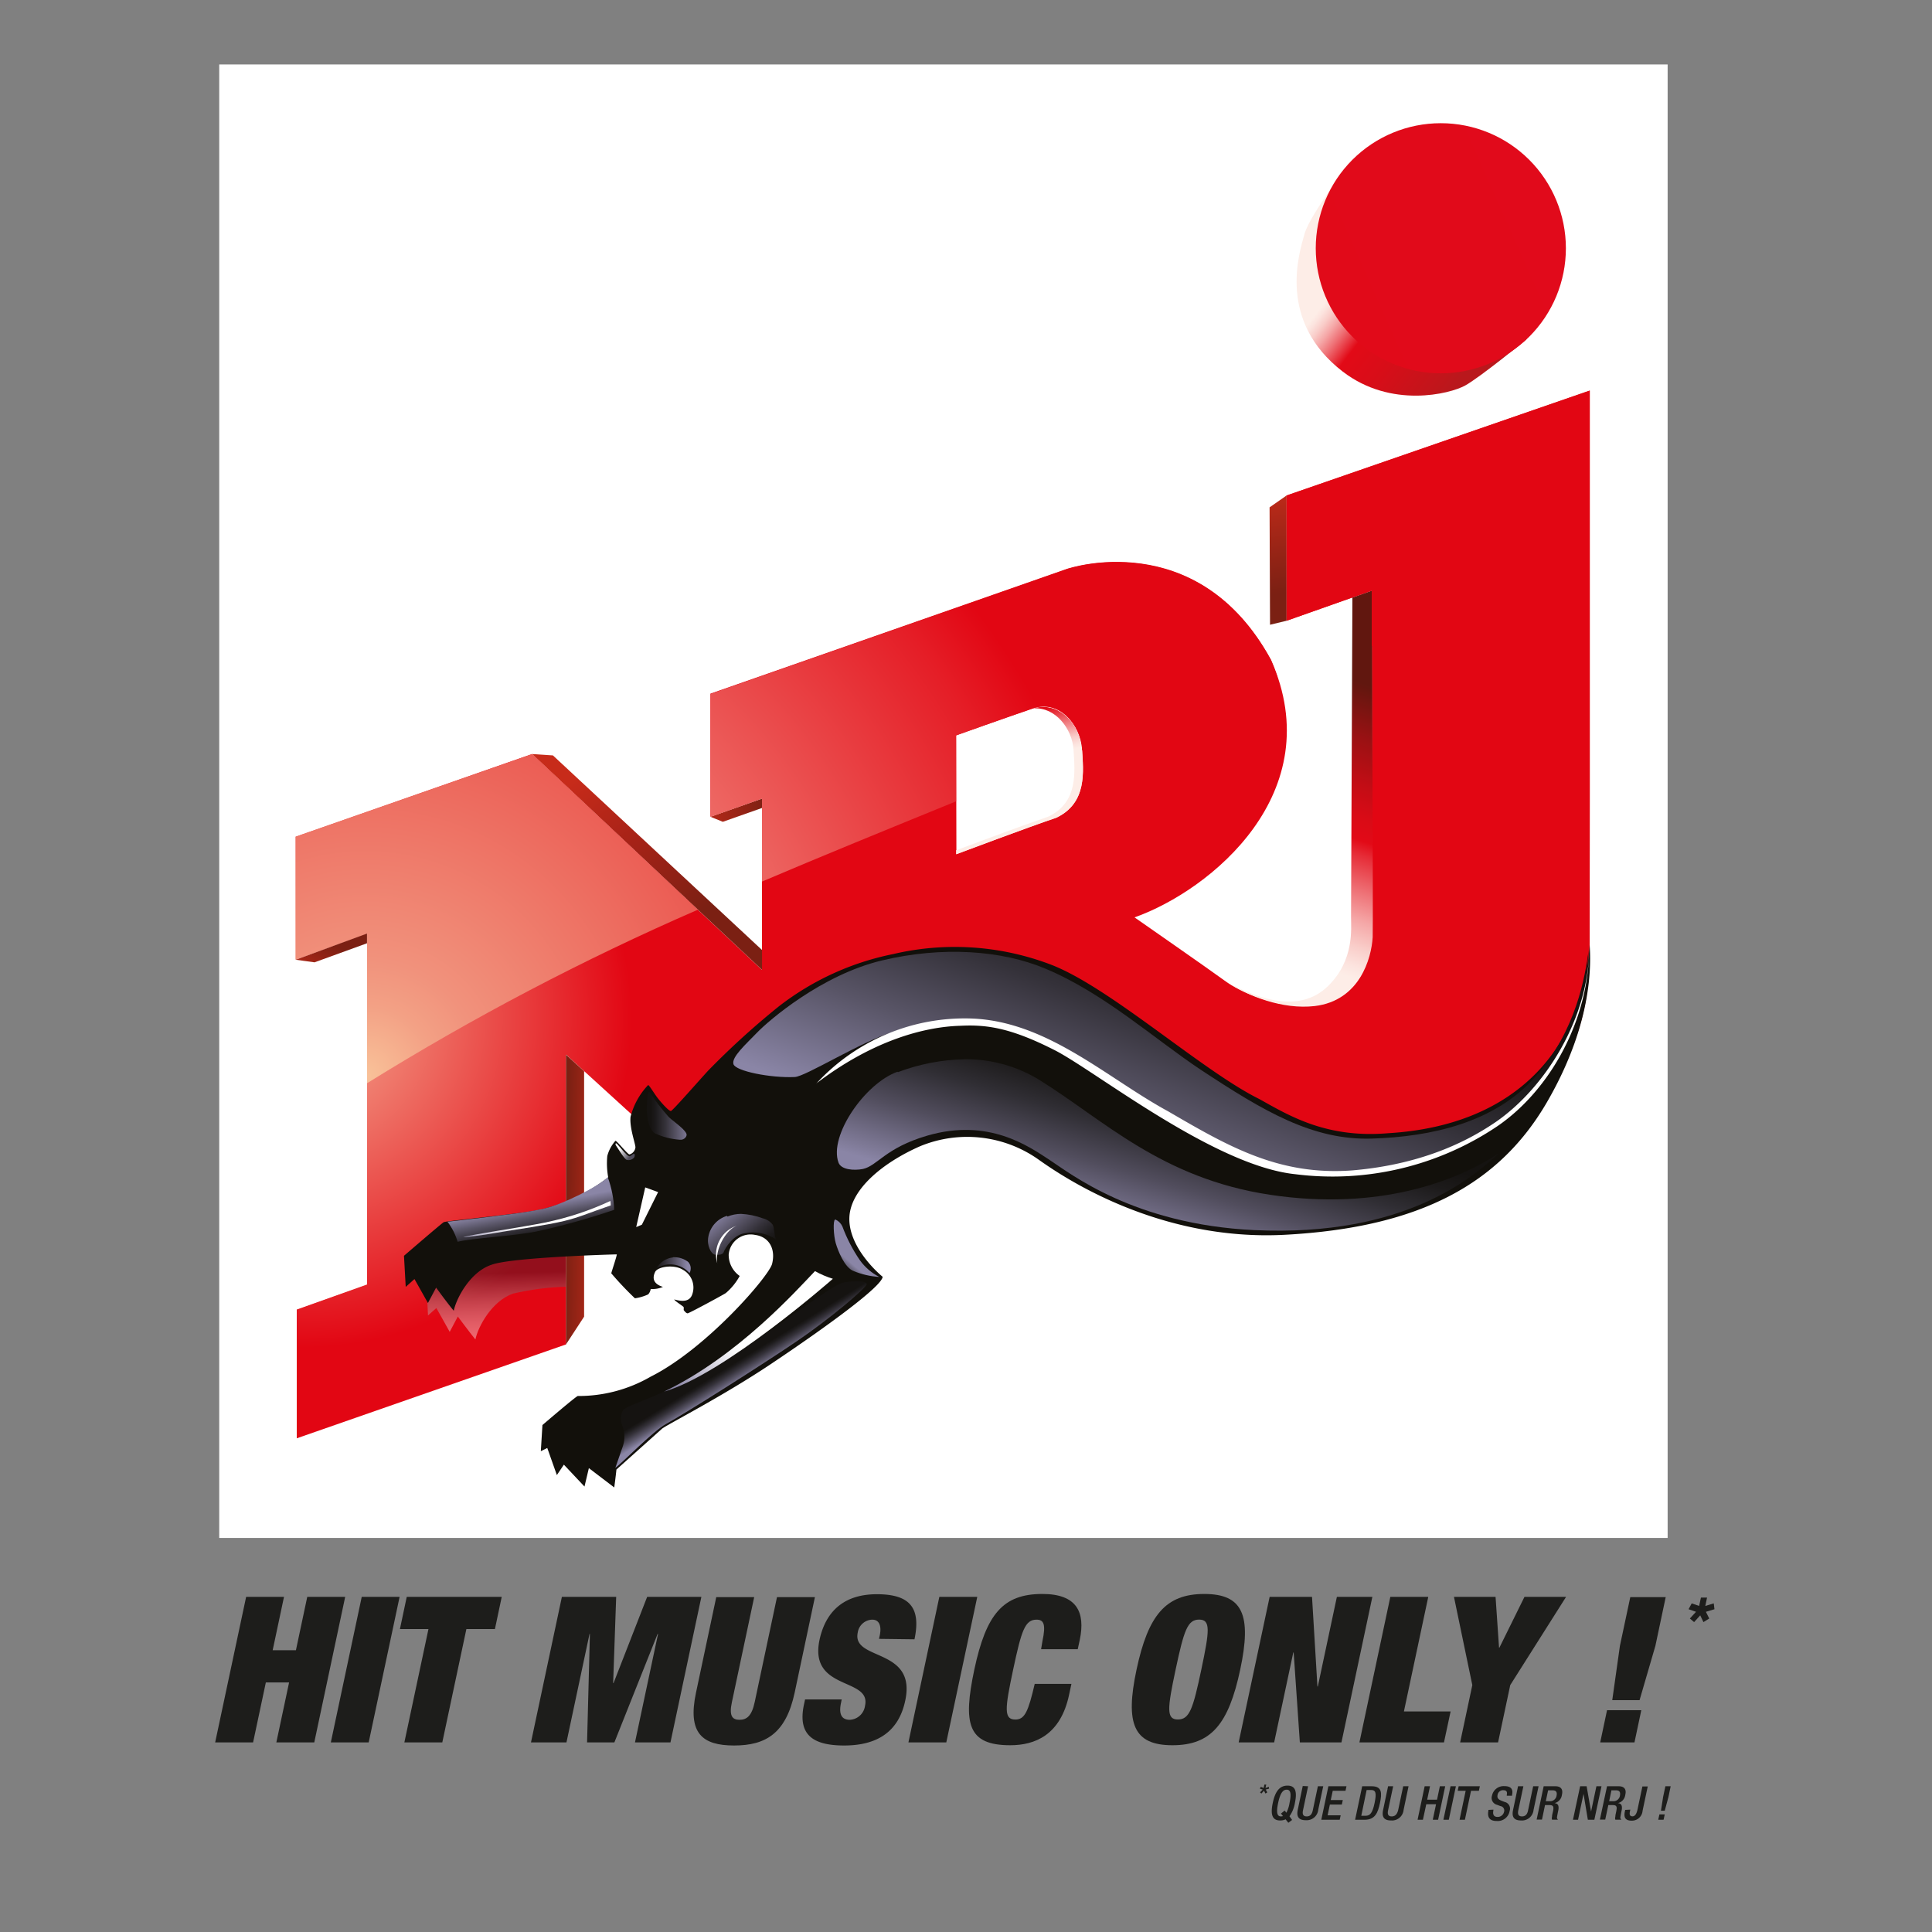<svg xmlns="http://www.w3.org/2000/svg" xmlns:xlink="http://www.w3.org/1999/xlink" viewBox="0 0 300 300"><rect x="0" y="0" width="300" height="300" fill="#808080" stroke="none"/><defs><style>.cls-1{fill:none;}.cls-2{isolation:isolate;}.cls-3{fill:#fff;}.cls-4{clip-path:url(#clip-path);}.cls-5{fill:url(#radial-gradient);}.cls-6{clip-path:url(#clip-path-2);}.cls-7{fill:url(#linear-gradient);}.cls-8{clip-path:url(#clip-path-3);}.cls-9{fill:url(#linear-gradient-2);}.cls-10{clip-path:url(#clip-path-4);}.cls-11{fill:url(#linear-gradient-3);}.cls-12{clip-path:url(#clip-path-5);}.cls-13{fill:url(#linear-gradient-4);}.cls-14{clip-path:url(#clip-path-6);}.cls-15{fill:url(#linear-gradient-5);}.cls-16{clip-path:url(#clip-path-7);}.cls-17{fill:url(#linear-gradient-6);}.cls-18{clip-path:url(#clip-path-8);}.cls-19{fill:url(#linear-gradient-7);}.cls-20{clip-path:url(#clip-path-9);}.cls-21{fill:url(#radial-gradient-2);}.cls-22{clip-path:url(#clip-path-10);}.cls-23{fill:url(#radial-gradient-3);}.cls-24{clip-path:url(#clip-path-11);}.cls-25{fill:url(#radial-gradient-4);}.cls-26{clip-path:url(#clip-path-12);}.cls-27{fill:url(#linear-gradient-8);}.cls-28{clip-path:url(#clip-path-13);}.cls-29{fill:url(#linear-gradient-9);}.cls-30{opacity:0.39;mix-blend-mode:multiply;}.cls-31{clip-path:url(#clip-path-14);}.cls-32{clip-path:url(#clip-path-15);}.cls-33{fill:url(#linear-gradient-10);}.cls-34{fill:#12100b;}.cls-35{clip-path:url(#clip-path-16);}.cls-36{fill:url(#linear-gradient-11);}.cls-37{clip-path:url(#clip-path-17);}.cls-38{fill:url(#linear-gradient-12);}.cls-39{clip-path:url(#clip-path-18);}.cls-40{fill:url(#linear-gradient-13);}.cls-41{clip-path:url(#clip-path-19);}.cls-42{fill:url(#linear-gradient-14);}.cls-43{clip-path:url(#clip-path-20);}.cls-44{fill:url(#linear-gradient-15);}.cls-45{clip-path:url(#clip-path-21);}.cls-46{fill:url(#linear-gradient-16);}.cls-47{clip-path:url(#clip-path-22);}.cls-48{fill:url(#linear-gradient-17);}.cls-49{clip-path:url(#clip-path-23);}.cls-50{fill:url(#linear-gradient-18);}.cls-51{clip-path:url(#clip-path-24);}.cls-52{fill:url(#linear-gradient-19);}.cls-53{clip-path:url(#clip-path-25);}.cls-54{fill:url(#linear-gradient-20);}.cls-55{clip-path:url(#clip-path-26);}.cls-56{fill:url(#linear-gradient-21);}.cls-57{fill:#1d1d1b;}</style><clipPath id="clip-path"><path class="cls-1" d="M148.47,114.19s8-2.85,12-4.21,7.34,2.55,7.56,6.35c.19,3.4.83,8.33-4,10.62-3.93,1.33-15.52,5.67-15.52,5.67Zm51.31-37.25V96.39L213,91.72s.09,51.13,0,53.8c-1.44,15.58-17.7,10.61-23,6.64-1.64-1.22-13.83-9.71-13.83-9.71,11.84-4.2,30.35-19.35,21.19-40-11.46-21-31.67-14.12-31.67-14.12l-55.37,19.38v19.08l8-2.82V150.6l-35.7-33.51L45.91,129.92V149L57,145v54.45l-10.92,3.89v20l41.81-14.58v-45l23,20.95,59-15.65s7.82,6.21,13.62,10.42c10,7.26,22.06,8.84,35.61,5.17,14.87-4,27.72-17.2,27.72-36.37,0-6.85.1-87.66.1-87.66Z"/></clipPath><radialGradient id="radial-gradient" cx="-146.46" cy="110.39" r="1.19" gradientTransform="matrix(42.99, 0, 0, -42.99, 6343.19, 4903.81)" gradientUnits="userSpaceOnUse"><stop offset="0" stop-color="#f5ae94"/><stop offset="0.01" stop-color="#f5ac93"/><stop offset="1" stop-color="#e20613"/></radialGradient><clipPath id="clip-path-2"><polygon class="cls-1" points="197.14 78.78 197.21 97.01 199.78 96.39 199.78 76.94 197.14 78.78"/></clipPath><linearGradient id="linear-gradient" x1="-175.8" y1="124.74" x2="-174.61" y2="124.74" gradientTransform="matrix(0, -14.84, -14.84, 0, 2049.32, -2516.74)" gradientUnits="userSpaceOnUse"><stop offset="0" stop-color="#7b2013"/><stop offset="1" stop-color="#c72b1a"/></linearGradient><clipPath id="clip-path-3"><path class="cls-1" d="M210,92.79s-.21,48-.21,49.68.53,6.63-3.56,10.63c-4.76,4.69-11.74,1.48-15.58-.51,3.16,2.07,8.5,4.21,13.5,3.63,7-.84,8.81-7.43,9-10.7.09-1.43-.14-53.8-.14-53.8Z"/></clipPath><linearGradient id="linear-gradient-2" x1="-157.64" y1="117.19" x2="-156.45" y2="117.19" gradientTransform="matrix(36.9, 0, 0, -36.9, 5995.74, 4448.99)" gradientUnits="userSpaceOnUse"><stop offset="0" stop-color="#fdede7"/><stop offset="0.04" stop-color="#fce4df"/><stop offset="0.11" stop-color="#f9cdc9"/><stop offset="0.2" stop-color="#f5a6a6"/><stop offset="0.3" stop-color="#ee7075"/><stop offset="0.42" stop-color="#e62c37"/><stop offset="0.47" stop-color="#e20a17"/><stop offset="0.55" stop-color="#d90b16"/><stop offset="0.66" stop-color="#c20d15"/><stop offset="0.81" stop-color="#9b1113"/><stop offset="0.98" stop-color="#66160f"/><stop offset="1" stop-color="#61170f"/></linearGradient><clipPath id="clip-path-4"><path class="cls-1" d="M160.57,110c3.28-.21,5.94,3.14,6.13,6.45s.81,8.12-3.93,10.36c-3.21,1.08-11.61,4.21-14.3,5.22v.63S160.06,128.3,164,127c4.86-2.29,4.22-7.22,4-10.62s-2.77-6.61-6-6.61a4.79,4.79,0,0,0-1.47.23"/></clipPath><linearGradient id="linear-gradient-3" x1="-162.63" y1="125.71" x2="-161.44" y2="125.71" gradientTransform="matrix(0, -25.97, -25.97, 0, 3422.78, -4104.75)" gradientUnits="userSpaceOnUse"><stop offset="0" stop-color="#fdede7"/><stop offset="0.02" stop-color="#fce4df"/><stop offset="0.06" stop-color="#f9cdc9"/><stop offset="0.1" stop-color="#f5a6a6"/><stop offset="0.15" stop-color="#ee7075"/><stop offset="0.21" stop-color="#e62c37"/><stop offset="0.24" stop-color="#e20a17"/><stop offset="0.68" stop-color="#df0920"/><stop offset="0.84" stop-color="#de0924"/><stop offset="1" stop-color="#de0924"/></linearGradient><clipPath id="clip-path-5"><polygon class="cls-1" points="110.32 126.83 112.24 127.61 118.33 125.46 118.33 124.01 110.32 126.83"/></clipPath><linearGradient id="linear-gradient-4" x1="-139.57" y1="162.73" x2="-138.38" y2="162.73" gradientTransform="matrix(-10.66, 0, 0, 10.66, -1368.46, -1608.97)" xlink:href="#linear-gradient"/><clipPath id="clip-path-6"><polygon class="cls-1" points="118.33 150.6 118.33 147.52 85.86 117.3 82.63 117.09 118.33 150.6"/></clipPath><linearGradient id="linear-gradient-5" x1="-161" y1="132.59" x2="-159.81" y2="132.59" gradientTransform="matrix(0, -23.92, -23.92, 0, 3272.73, -3705.97)" gradientUnits="userSpaceOnUse"><stop offset="0" stop-color="#7b2013"/><stop offset="0.52" stop-color="#a52217"/><stop offset="1" stop-color="#c72b1a"/></linearGradient><clipPath id="clip-path-7"><polygon class="cls-1" points="87.88 208.77 90.7 204.45 90.7 166.33 87.88 163.77 87.88 208.77"/></clipPath><linearGradient id="linear-gradient-6" x1="-146.46" y1="34.03" x2="-145.27" y2="34.03" gradientTransform="matrix(0, 5.3, 5.3, 0, -90.98, 961.04)" xlink:href="#linear-gradient"/><clipPath id="clip-path-8"><path class="cls-1" d="M209.82,25s-6.37,8.23-7.24,11.28-4.27,13.58,5.92,21.42c7.49,5.76,16.63,3.48,19,2.17s9.5-7.15,9.5-7.15,8-17.36-2-25.15c-5.53-4.31-10.74-6-15.17-6a15.73,15.73,0,0,0-10,3.39"/></clipPath><linearGradient id="linear-gradient-7" x1="-132.64" y1="104.16" x2="-131.45" y2="104.16" gradientTransform="matrix(0, 20.31, 20.31, 0, -1894.19, 2726.51)" gradientUnits="userSpaceOnUse"><stop offset="0" stop-color="#fdede7"/><stop offset="0.03" stop-color="#fce4df"/><stop offset="0.08" stop-color="#f9cdc9"/><stop offset="0.14" stop-color="#f5a6a6"/><stop offset="0.21" stop-color="#ee7075"/><stop offset="0.29" stop-color="#e62c37"/><stop offset="0.33" stop-color="#e20a17"/><stop offset="0.54" stop-color="#d90d18"/><stop offset="0.88" stop-color="#c2151b"/><stop offset="0.99" stop-color="#b9181c"/><stop offset="1" stop-color="#b9181c"/></linearGradient><clipPath id="clip-path-9"><path class="cls-1" d="M45.91,129.92V149L57,145v23.2a398.64,398.64,0,0,1,51.36-26.94L82.63,117.09Z"/></clipPath><radialGradient id="radial-gradient-2" cx="-146.06" cy="119.5" r="1.19" gradientTransform="matrix(304.63, 0, 0, -304.63, 44550.74, 36570.58)" gradientUnits="userSpaceOnUse"><stop offset="0" stop-color="#f9c299"/><stop offset="0.03" stop-color="#f3a185"/><stop offset="0.05" stop-color="#f1927c"/><stop offset="0.33" stop-color="#e20613"/><stop offset="0.84" stop-color="#e20613"/><stop offset="1" stop-color="#e20613"/></radialGradient><clipPath id="clip-path-10"><path class="cls-1" d="M199.78,76.94V96.39L213,91.72s0,3.45,0,8.59a207.54,207.54,0,0,1,33.82-7.65c0-17.36,0-32,0-32Z"/></clipPath><radialGradient id="radial-gradient-3" cx="-146.06" cy="119.5" r="1.19" gradientTransform="matrix(304.63, 0, 0, -304.63, 44550.24, 36569.27)" gradientUnits="userSpaceOnUse"><stop offset="0" stop-color="#fdf6f6"/><stop offset="0.03" stop-color="#fceaeb"/><stop offset="0.09" stop-color="#f8cacd"/><stop offset="0.16" stop-color="#f2979c"/><stop offset="0.25" stop-color="#ea5059"/><stop offset="0.33" stop-color="#e20613"/><stop offset="0.84" stop-color="#e20613"/><stop offset="1" stop-color="#e20613"/></radialGradient><clipPath id="clip-path-11"><path class="cls-1" d="M165.69,88.37l-55.37,19.38v19.08l8-2.82v12.88c9.18-3.91,19.06-7.94,30.14-12.46V114.19s8-2.85,12-4.21,7.34,2.55,7.56,6.35v.17c10.09-4,20.29-7.93,30.33-11.41-.29-.86-.61-1.72-1-2.6-6.92-12.68-17.05-15.19-24-15.19a26.31,26.31,0,0,0-7.69,1.07"/></clipPath><radialGradient id="radial-gradient-4" cx="-146.06" cy="119.5" r="1.19" gradientTransform="matrix(304.61, 0, 0, -304.61, 44547.45, 36567.57)" gradientUnits="userSpaceOnUse"><stop offset="0" stop-color="#f8c4af"/><stop offset="0.04" stop-color="#f7b8a5"/><stop offset="0.1" stop-color="#f3988b"/><stop offset="0.19" stop-color="#ed6561"/><stop offset="0.3" stop-color="#e51e27"/><stop offset="0.33" stop-color="#e20613"/><stop offset="0.84" stop-color="#e20613"/><stop offset="1" stop-color="#e20613"/></radialGradient><clipPath id="clip-path-12"><path class="cls-1" d="M204.31,38.55a19.42,19.42,0,1,0,19.41-19.42,19.41,19.41,0,0,0-19.41,19.42"/></clipPath><linearGradient id="linear-gradient-8" x1="-146.48" y1="119.97" x2="-145.29" y2="119.97" gradientTransform="matrix(395.26, 0, 0, -395.26, 57938.99, 47457.63)" gradientUnits="userSpaceOnUse"><stop offset="0" stop-color="#fff9f9"/><stop offset="0.02" stop-color="#fef0f1"/><stop offset="0.05" stop-color="#fbd9da"/><stop offset="0.1" stop-color="#f6b2b6"/><stop offset="0.15" stop-color="#f07c83"/><stop offset="0.2" stop-color="#e83843"/><stop offset="0.24" stop-color="#e20a17"/><stop offset="0.68" stop-color="#df0920"/><stop offset="0.84" stop-color="#de0924"/><stop offset="1" stop-color="#de0924"/></linearGradient><clipPath id="clip-path-13"><polygon class="cls-1" points="45.91 149.03 48.84 149.43 56.99 146.47 56.99 144.96 45.91 149.03"/></clipPath><linearGradient id="linear-gradient-9" x1="-84.37" y1="148.71" x2="-83.18" y2="148.71" gradientTransform="matrix(-6.73, 0, 0, 6.73, -515.78, -853.15)" xlink:href="#linear-gradient"/><clipPath id="clip-path-14"><rect class="cls-1" x="66.22" y="192.16" width="21.64" height="15.81"/></clipPath><clipPath id="clip-path-15"><path class="cls-1" d="M87.86,199.8a41.2,41.2,0,0,0-8.2,1.07C76.39,202,74.23,206,73.82,208c-.94-1.17-2.73-3.57-2.73-3.57l-1.26,2.38-2.07-3.7-1.3,1.15-.24-4.78s5.77-5,6.14-5.19,12.94-1.38,15.51-2.1Z"/></clipPath><linearGradient id="linear-gradient-10" x1="-200.43" y1="124.28" x2="-199.24" y2="124.28" gradientTransform="matrix(0, -8.5, -8.5, 0, 1133, -1495.82)" gradientUnits="userSpaceOnUse"><stop offset="0" stop-color="#fff"/><stop offset="0.09" stop-color="#f8f8f8"/><stop offset="0.23" stop-color="#e4e5e6"/><stop offset="0.39" stop-color="#c4c5c9"/><stop offset="0.58" stop-color="#96999f"/><stop offset="0.78" stop-color="#5c616a"/><stop offset="1" stop-color="#171d2b"/><stop offset="1" stop-color="#161c2a"/></linearGradient><clipPath id="clip-path-16"><path class="cls-1" d="M95.64,177.86c.12.13,1.21,2,1.64,2.23a1.12,1.12,0,0,0,1.14-.3c.2-.21.22-.82-.14-.57s-.37.32-.56.32c-.38,0-1.83-1.91-2-2l-.06,0c-.12,0-.11.22,0,.34"/></clipPath><linearGradient id="linear-gradient-11" x1="-7.61" y1="-107.78" x2="-6.42" y2="-107.78" gradientTransform="matrix(0, 1.72, 1.72, 0, 282.12, 190.95)" gradientUnits="userSpaceOnUse"><stop offset="0" stop-color="#fff"/><stop offset="1" stop-color="#4f4c5b"/></linearGradient><clipPath id="clip-path-17"><path class="cls-1" d="M84.59,187.65c-3,.66-6,.95-7.76,1.19s-6.85.81-7.35.87a9.59,9.59,0,0,1,1.58,3.11c2.18-.54,8.77-.9,12.17-1.58a108.17,108.17,0,0,0,12.14-3.38,16.41,16.41,0,0,0-1-5.07c-1.39,1.42-7,4.23-9.81,4.86"/></clipPath><linearGradient id="linear-gradient-12" x1="-249.16" y1="143.3" x2="-247.97" y2="143.3" gradientTransform="matrix(0, -4.37, -4.37, 0, 708.46, -896.44)" gradientUnits="userSpaceOnUse"><stop offset="0" stop-color="#151311"/><stop offset="0.13" stop-color="#1d1b1c"/><stop offset="0.36" stop-color="#343139"/><stop offset="0.65" stop-color="#595567"/><stop offset="1" stop-color="#8a85a6"/></linearGradient><clipPath id="clip-path-18"><path class="cls-1" d="M84.93,189.78c-3.76.78-12.36,2-13,2.35,2.72-.27,4.3-.56,6.14-.87s6.72-1,9.5-1.66c2.5-.61,3.54-1.15,7.27-2.43a4.08,4.08,0,0,0-.06-.69,45.5,45.5,0,0,1-9.9,3.3"/></clipPath><linearGradient id="linear-gradient-13" x1="-124.08" y1="166.21" x2="-122.89" y2="166.21" gradientTransform="matrix(-9.18, 0, 0, 9.18, -1057.73, -1336.22)" gradientUnits="userSpaceOnUse"><stop offset="0" stop-color="#fff"/><stop offset="0.15" stop-color="#f6f6f8"/><stop offset="0.39" stop-color="#dedce6"/><stop offset="0.7" stop-color="#b6b3c8"/><stop offset="1" stop-color="#8a85a6"/></linearGradient><clipPath id="clip-path-19"><path class="cls-1" d="M104.51,195.25a3.34,3.34,0,0,0-2.57,1.7,4,4,0,0,1,5.13.73,1.48,1.48,0,0,0-.19-1.71,3.52,3.52,0,0,0-2.06-.75,1.55,1.55,0,0,0-.31,0"/></clipPath><linearGradient id="linear-gradient-14" x1="-148.37" y1="17.39" x2="-147.18" y2="17.39" gradientTransform="matrix(4.46, 0, 0, -4.46, 763.17, 273.96)" xlink:href="#linear-gradient-12"/><clipPath id="clip-path-20"><path class="cls-1" d="M112.88,188.8A4.17,4.17,0,0,0,110,192c-.3,1.43.45,2.72,1,2.82,0,0,1.14.17,1.35-.33.25-.72,1.49-2.73,3.32-3a6.42,6.42,0,0,1,4.87,1c-.31-.41-.27-1.77-.55-2.31a2.66,2.66,0,0,0-1.55-1,11.4,11.4,0,0,0-3.37-.69,5.57,5.57,0,0,0-2.1.42"/></clipPath><linearGradient id="linear-gradient-15" x1="-192.85" y1="161.6" x2="-191.66" y2="161.6" gradientTransform="matrix(0, -7.45, -7.45, 0, 1318.28, -1241)" xlink:href="#linear-gradient-12"/><clipPath id="clip-path-21"><path class="cls-1" d="M131.18,199.1c-1.5.18-6.62,4.17-11.6,7.52a100.25,100.25,0,0,1-18.18,10.23c-1.72.73-4.29,1.61-4.67,2.15a2.73,2.73,0,0,0-.11,2.36,4.68,4.68,0,0,1,.11,3.17l-1.18,3.4c1.13-.81,5.75-5.62,7.84-6.8,2.86-1.54,15.14-9.33,20.36-12.88s10.74-8.25,10.83-8.83c0-.34-.59-.46-1.43-.46a16.45,16.45,0,0,0-2,.14"/></clipPath><linearGradient id="linear-gradient-16" x1="7.56" y1="22.23" x2="8.75" y2="22.23" gradientTransform="matrix(0, 2.54, 2.54, 0, 58.54, 192.16)" xlink:href="#linear-gradient-12"/><clipPath id="clip-path-22"><path class="cls-1" d="M129.67,189.38c-.34.12-.24,2.46.1,3.64s1.37,3.81,2.76,4.34a12.38,12.38,0,0,0,4,.92,8.57,8.57,0,0,1-3-2.58,24.26,24.26,0,0,1-2.73-5.27,2.17,2.17,0,0,0-1.07-1.06h0"/></clipPath><linearGradient id="linear-gradient-17" x1="-276.28" y1="11.66" x2="-275.09" y2="11.66" gradientTransform="matrix(2.72, 0, 0, -2.72, 878.99, 225.53)" gradientUnits="userSpaceOnUse"><stop offset="0" stop-color="#13120d"/><stop offset="0.13" stop-color="#1b1a18"/><stop offset="0.35" stop-color="#323035"/><stop offset="0.64" stop-color="#565363"/><stop offset="0.99" stop-color="#8883a3"/><stop offset="1" stop-color="#8a85a6"/></linearGradient><clipPath id="clip-path-23"><path class="cls-1" d="M139.36,166.42c-5.05,1.8-10.68,9.94-9.16,14.1.4,1.13,2.4,1.27,3.79,1,2.26-.49,3.49-3.29,10-5.18,9.54-2.78,15.77,1.67,19,3.78s13.12,10,31.76,10.89c23.59,1.12,34.29-8.47,38-11.94-6.46,4.28-18.57,9-35.5,6.46s-25.92-11.68-35.83-17.82a21.62,21.62,0,0,0-11.57-3.23,30.92,30.92,0,0,0-10.42,2"/></clipPath><linearGradient id="linear-gradient-18" x1="-124.19" y1="127.47" x2="-123" y2="127.47" gradientTransform="matrix(-20.12, 0, 0, 20.12, -2308.64, -2386.1)" gradientUnits="userSpaceOnUse"><stop offset="0" stop-color="#151311"/><stop offset="0.13" stop-color="#1c1a1a"/><stop offset="0.34" stop-color="#302e34"/><stop offset="0.61" stop-color="#514d5d"/><stop offset="0.92" stop-color="#7e7996"/><stop offset="1" stop-color="#8a85a6"/></linearGradient><clipPath id="clip-path-24"><path class="cls-1" d="M238.46,167.14c-6.32,7.21-16.27,9.38-25.45,9.66s-16.78-4.24-26.57-10.7c-7.07-4.69-15-11.88-24.11-15.69-6.8-2.86-16-3.51-25.39-1.27s-17.61,9.36-19.38,11.2-4,3.81-3.67,4.9,5.78,2.17,9.52,2c1.72-.09,10.2-5.44,15.09-6.94,1.57-.61,6.73-2.51,18.43-.54,11.06,1.86,29,20.33,43.73,22.23,18.63,2.25,31.68-5.78,38.14-13.25s7.55-16.19,7.89-21.22c-.55,4.08-1.91,12.44-8.23,19.65"/></clipPath><linearGradient id="linear-gradient-19" x1="-134.6" y1="125.33" x2="-133.41" y2="125.33" gradientTransform="matrix(-37.24, 0, 0, 37.24, -4810.05, -4501.82)" xlink:href="#linear-gradient-12"/><clipPath id="clip-path-25"><path class="cls-1" d="M103.11,216.09c9.29-2.63,26.22-17.52,26.22-17.52a14.54,14.54,0,0,1-2.78-1.19c-3,3.13-12,13.22-23.44,18.71"/></clipPath><linearGradient id="linear-gradient-20" x1="-114.73" y1="155.07" x2="-113.54" y2="155.07" gradientTransform="matrix(-10.01, 0, 0, 10.01, -1034.5, -1345.6)" xlink:href="#linear-gradient-13"/><clipPath id="clip-path-26"><path class="cls-1" d="M100.55,170.35a13.93,13.93,0,0,0-.12,2.16c.08,1,.27,2.82,1.25,3.47a11,11,0,0,0,3.88,1c.76.08,1.23-.64,1-1-.48-.92-2.39-2.09-2.87-2.7a35,35,0,0,1-2.78-3.63.15.15,0,0,0-.14-.09c-.11,0-.21.46-.25.87"/></clipPath><linearGradient id="linear-gradient-21" x1="-148.09" y1="33.29" x2="-146.9" y2="33.29" gradientTransform="matrix(5.22, 0, 0, -5.22, 874.08, 347.14)" xlink:href="#linear-gradient-12"/></defs><title>nrj</title><g class="cls-2"><g id="Calque_1" data-name="Calque 1"><rect class="cls-3" x="34.04" y="10.01" width="224.91" height="228.8"/><g class="cls-4"><rect class="cls-5" x="45.91" y="60.63" width="200.96" height="162.72"/></g><g class="cls-6"><rect class="cls-7" x="195.79" y="76.85" width="5.34" height="20.24" transform="translate(-9.96 27.71) rotate(-7.79)"/></g><g class="cls-8"><rect class="cls-9" x="167.01" y="103.58" width="69.83" height="42.35" transform="translate(19.72 276.87) rotate(-71.57)"/></g><g class="cls-10"><rect class="cls-11" x="145.76" y="107.42" width="25.8" height="27.54" transform="translate(-26.8 47.27) rotate(-15.64)"/></g><g class="cls-12"><rect class="cls-13" x="110.11" y="123.49" width="8.43" height="4.65" transform="translate(-15.99 16.65) rotate(-7.79)"/></g><g class="cls-14"><rect class="cls-15" x="76.17" y="109.76" width="48.62" height="48.16" transform="translate(-59.83 85.77) rotate(-36.41)"/></g><g class="cls-16"><rect class="cls-17" x="66.76" y="184.35" width="45.05" height="3.84" transform="translate(-98.96 271.31) rotate(-88.7)"/></g><g class="cls-18"><rect class="cls-19" x="190.84" y="11.3" width="61.61" height="62.5" transform="translate(52.95 192.48) rotate(-52.5)"/></g><g class="cls-20"><rect class="cls-21" x="45.91" y="117.09" width="62.44" height="51.08"/></g><g class="cls-22"><rect class="cls-23" x="199.78" y="60.63" width="47.09" height="39.68"/></g><g class="cls-24"><rect class="cls-25" x="110.32" y="87.3" width="88.04" height="49.6"/></g><g class="cls-26"><rect class="cls-27" x="198.35" y="13.18" width="50.74" height="50.74" transform="translate(2.32 88.71) rotate(-22.54)"/></g><g class="cls-28"><rect class="cls-29" x="46.97" y="141.24" width="8.96" height="11.91" transform="translate(-103.21 127.39) rotate(-63.44)"/></g><polygon class="cls-3" points="46.07 203.29 50.91 199.14 56.99 197.06 56.99 199.39 46.07 203.29"/><g class="cls-30"><g class="cls-31"><g class="cls-32"><rect class="cls-33" x="66.01" y="191.86" width="22.08" height="16.41" transform="translate(-5.61 2.25) rotate(-1.61)"/></g></g></g><path class="cls-34" d="M63,199.83,62.73,195s5.8-5,6.17-5.22,13-1.35,15.54-2.08a27.07,27.07,0,0,0,10-4.89,12.17,12.17,0,0,1-.14-3.31,5.72,5.72,0,0,1,1.27-2.36c.23,0,1.92,2.15,2.18,2.12a1.28,1.28,0,0,0,.92-1.1c0-.57-.94-3.06-.76-4.74a11.12,11.12,0,0,1,2.74-4.94c.23.11,1,1.44,1.54,2.11s1.7,2,2,1.92,4.36-4.73,5.76-6.25a123.33,123.33,0,0,1,11-10,42.63,42.63,0,0,1,17.73-8.11,41.9,41.9,0,0,1,24.49,1.63c9.18,3.51,23.53,16.52,32.38,20.88,4.75,2.65,10.46,6.12,20.05,5.3,20.47-1.23,30.23-13.85,31.24-29.22.15,2.38.72,11.74-6.62,24.39s-19.65,19.46-40.6,20.6c-19.92,1.09-34.81-9.17-38.28-11.62a19.17,19.17,0,0,0-18.5-2.11c-5.84,2.58-10.81,6.73-10.95,11.08s4.09,8.3,5.17,9.18c-.13,1.5-8.61,7.69-17.33,13.53-7.62,5.1-16.33,9.52-16.94,10.07l-7.07,6.33c-.13,1.28-.34,2.78-.34,2.78l-3.94-3-.68,2.86-3.2-3.4-1.09,1.62-1.49-4.21-1,.5.25-4.06s5.17-4.44,5.49-4.51a22.3,22.3,0,0,0,11.31-3c8.68-4.35,18.38-15.61,18.86-17.52.59-2.38-.52-4.21-2.63-4.49a3.41,3.41,0,0,0-4.11,3.07,4,4,0,0,0,1.71,3.3,9.38,9.38,0,0,1-2.16,2.66c-.38.26-5.66,3.12-5.92,3.14s-.62-.51-.62-.51a2,2,0,0,0,0-.44c0-.11-1.34-.92-1.47-1.2.4.07,2.19.72,2.76-.68a3.15,3.15,0,0,0-1.43-3.94c-1.33-.86-3.9-.5-4.3.36s-.39,1.81,1.22,2.31a4,4,0,0,1-1.9.32,1.56,1.56,0,0,1-.39.84,7.41,7.41,0,0,1-2.06.61,50.89,50.89,0,0,1-3.67-3.88c0-.13.81-2.49.86-2.94-.5,0-16.32.45-19.45,1.61-3.29,1.08-5.46,5.17-5.87,7.14-1-1.18-2.74-3.59-2.74-3.59l-1.27,2.39-2.09-3.72Z"/><g class="cls-35"><rect class="cls-36" x="95.08" y="176.85" width="4" height="4.11" transform="translate(-105.92 164.1) rotate(-57.34)"/></g><g class="cls-37"><rect class="cls-38" x="68.78" y="180.52" width="27.29" height="14.58" transform="translate(-32.82 18.15) rotate(-10.49)"/></g><g class="cls-39"><rect class="cls-40" x="71.83" y="182.05" width="23.22" height="14.52" transform="translate(-70.08 50.63) rotate(-24.12)"/></g><g class="cls-41"><rect class="cls-42" x="101.94" y="195.22" width="5.4" height="2.46"/></g><g class="cls-43"><rect class="cls-44" x="108.8" y="185.68" width="12.5" height="11.97" transform="translate(-96.23 118.64) rotate(-39.96)"/></g><g class="cls-45"><rect class="cls-46" x="90.85" y="190.87" width="48.47" height="45.16" transform="translate(-94.8 91.99) rotate(-31.61)"/></g><g class="cls-47"><rect class="cls-48" x="127.16" y="188.22" width="11.52" height="11.33" transform="translate(-100.75 168.23) rotate(-49.3)"/></g><polygon class="cls-3" points="98.79 190.54 100.19 184.38 102.19 185.11 99.67 190.17 98.79 190.54"/><path class="cls-3" d="M111.38,196.18a4.73,4.73,0,0,1,3.09-5.87c-1.65.55-3.47,3.57-3.09,5.87"/><g class="cls-49"><rect class="cls-50" x="152.79" y="124.49" width="55.77" height="107.58" transform="translate(-41.2 301.55) rotate(-73.67)"/></g><g class="cls-51"><rect class="cls-52" x="139.72" y="96.63" width="80.8" height="137.85" transform="translate(-37.26 277.79) rotate(-69.9)"/></g><path class="cls-3" d="M126.74,168.27A31.32,31.32,0,0,1,151,158.16c11.74.5,20.89,9.25,30.41,14.42,9.34,5.44,17.19,10,28.56,9.16,11.84-1,18.91-5.22,22.31-7.53,7.75-5.37,14.48-16.22,14.48-27,0,11.08-6,22-14.21,27.64a45.82,45.82,0,0,1-31.41,7.48c-12.58-1.29-31-16-37.33-19.24-6.94-3.54-10.68-4-14.63-3.81-5.37.14-13.46,2.11-22.48,9"/><g class="cls-53"><rect class="cls-54" x="100.2" y="191.04" width="32.05" height="31.39" transform="translate(-107.75 128.74) rotate(-41.46)"/></g><g class="cls-55"><rect class="cls-56" x="100.38" y="169.48" width="6.42" height="7.54"/></g><polygon class="cls-57" points="38.22 247.96 44.1 247.96 42.34 256.25 45.95 256.25 47.71 247.96 53.6 247.96 48.8 270.56 42.91 270.56 44.89 261.25 41.28 261.25 39.3 270.56 33.41 270.56 38.22 247.96"/><polygon class="cls-57" points="56.17 247.96 62.05 247.96 57.25 270.56 51.37 270.56 56.17 247.96"/><polygon class="cls-57" points="66.53 252.96 62.1 252.96 63.16 247.96 77.91 247.96 76.85 252.96 72.42 252.96 68.68 270.56 62.79 270.56 66.53 252.96"/><polygon class="cls-57" points="87.25 247.96 95.68 247.96 95.21 261.35 95.27 261.35 100.49 247.96 108.91 247.96 104.11 270.56 98.6 270.56 102.18 253.72 102.11 253.72 95.4 270.56 91.16 270.56 91.6 253.72 91.54 253.72 87.96 270.56 82.45 270.56 87.25 247.96"/><path class="cls-57" d="M117.11,248l-3.46,16.3c-.47,2.18.08,2.75,1.18,2.75s1.9-.57,2.36-2.75l3.46-16.3h5.89l-3.14,14.81c-1.35,6.33-4.47,8.23-9.41,8.23s-7.26-1.9-5.91-8.23L111.22,248Z"/><path class="cls-57" d="M136.49,254.48l.12-.54c.28-1.33,0-2.44-1.16-2.44a2.34,2.34,0,0,0-2.26,2c-.95,4.46,9.14,2.27,7.38,10.54-1,4.81-4.3,7-9.49,7-4.87,0-7.24-1.67-6.24-6.36l.17-.79h5.69l-.11.54c-.41,1.93.23,2.62,1.37,2.62a2.51,2.51,0,0,0,2.36-2.18c1-4.46-8.76-2.25-7.06-10.26,1-4.56,3.94-7.06,8.91-7.06,5.13,0,6.86,2.12,5.83,7Z"/><polygon class="cls-57" points="145.86 247.96 151.75 247.96 146.94 270.56 141.06 270.56 145.86 247.96"/><path class="cls-57" d="M161.87,254.83c.55-2.57.23-3.33-.91-3.33-1.8,0-2.34,1.65-3.64,7.76s-1.46,7.75.35,7.75c1.46,0,2-1.26,3-5.54h5.7l-.36,1.68c-1.34,6.33-5.37,7.85-9.14,7.85-6.61,0-7.36-3.32-5.58-11.74,1.84-8.64,4.46-11.75,10.57-11.75,5.32,0,6.72,2.79,5.8,7.16l-.31,1.42h-5.69Z"/><path class="cls-57" d="M187,247.51c6,0,7.38,3.3,5.58,11.75S188.07,271,182.06,271s-7.38-3.29-5.58-11.74S181,247.51,187,247.51M182.9,267c1.81,0,2.35-1.64,3.64-7.75s1.46-7.76-.34-7.76-2.35,1.65-3.65,7.76-1.45,7.75.35,7.75"/><polygon class="cls-57" points="197.15 247.96 203.73 247.96 204.57 261.88 204.63 261.88 207.59 247.96 213.1 247.96 208.3 270.56 201.84 270.56 200.88 256.6 200.82 256.6 197.85 270.56 192.34 270.56 197.15 247.96"/><polygon class="cls-57" points="215.89 247.96 221.78 247.96 218 265.75 225.25 265.75 224.22 270.56 211.09 270.56 215.89 247.96"/><polygon class="cls-57" points="228.62 261.66 225.77 247.96 232.23 247.96 232.77 255.84 232.83 255.84 236.72 247.96 243.18 247.96 234.51 261.66 232.62 270.56 226.73 270.56 228.62 261.66"/><path class="cls-57" d="M249.54,265.56h5.32l-1.06,5h-5.32Zm2-10,1.61-7.56h5.5l-1.6,7.56L254.59,264h-4.24Z"/><polygon class="cls-57" points="264.01 250.83 263.06 251.88 262.4 251.32 263.36 250.28 262.2 249.88 262.69 248.97 263.84 249.37 264.12 248.07 265.07 248.07 264.8 249.37 266.11 248.97 266.22 249.88 264.89 250.28 265.41 251.32 264.51 251.88 264.01 250.83"/><polygon class="cls-57" points="196.62 277.11 196.51 277.64 197.02 277.46 197.06 277.74 196.54 277.88 196.78 278.32 196.5 278.5 196.27 278.05 195.87 278.5 195.66 278.32 196.08 277.88 195.62 277.74 195.78 277.46 196.22 277.64 196.33 277.11 196.62 277.11"/><path class="cls-57" d="M199.63,282.5a1.84,1.84,0,0,1-.85.18c-1.19,0-1.54-.85-1.15-2.71s1.1-2.7,2.29-2.7,1.54.85,1.15,2.7a5,5,0,0,1-.84,2.06l.41.57-.59.44Zm-.15-1.36.27.34a5,5,0,0,0,.49-1.53c.38-1.75,0-2.05-.45-2.05s-.95.3-1.32,2.05-.05,2.1.44,2.1a1.06,1.06,0,0,0,.31-.05l-.31-.39Z"/><path class="cls-57" d="M203.12,277.37l-.79,3.73c-.14.66.06.95.57.95s.81-.29.95-.95l.79-3.73h.83L204.7,281a1.81,1.81,0,0,1-1.94,1.64c-1,0-1.5-.44-1.24-1.64l.77-3.67Z"/><polygon class="cls-57" points="206.27 277.37 209.08 277.37 208.93 278.07 206.95 278.07 206.64 279.51 208.51 279.51 208.36 280.21 206.5 280.21 206.15 281.88 208.18 281.88 208.03 282.57 205.17 282.57 206.27 277.37"/><path class="cls-57" d="M211.52,277.37H213c1.62,0,1.6,1.07,1.28,2.6s-.76,2.6-2.39,2.6h-1.47Zm-.14,4.58h.68c.69,0,1.07-.45,1.39-2s.17-2-.55-2h-.69Z"/><path class="cls-57" d="M216.33,277.37l-.79,3.73c-.14.66.06.95.56.95s.82-.29,1-.95l.79-3.73h.83l-.77,3.67a1.81,1.81,0,0,1-1.94,1.64c-1,0-1.5-.44-1.24-1.64l.77-3.67Z"/><polygon class="cls-57" points="221.22 277.37 222.05 277.37 221.61 279.46 223.14 279.46 223.58 277.37 224.41 277.37 223.31 282.57 222.48 282.57 222.99 280.16 221.47 280.16 220.95 282.57 220.12 282.57 221.22 277.37"/><polygon class="cls-57" points="225.24 277.37 226.07 277.37 224.97 282.57 224.13 282.57 225.24 277.37"/><polygon class="cls-57" points="227.59 278.07 226.35 278.07 226.5 277.37 229.79 277.37 229.64 278.07 228.42 278.07 227.47 282.57 226.64 282.57 227.59 278.07"/><path class="cls-57" d="M231.89,281l0,.13c-.13.64.08,1,.65,1a1,1,0,0,0,1-.76.69.69,0,0,0-.55-.92l-.53-.2a1.1,1.1,0,0,1-.78-1.43,1.84,1.84,0,0,1,1.93-1.47c1.33,0,1.3.83,1.18,1.37l0,.12h-.82l0-.11c.1-.47,0-.75-.57-.75a.86.86,0,0,0-.86.75c-.09.44.09.67.59.88l.52.2a1.06,1.06,0,0,1,.77,1.38,1.88,1.88,0,0,1-2.05,1.57c-1.29,0-1.4-.86-1.25-1.59l0-.13Z"/><path class="cls-57" d="M236.55,277.37l-.79,3.73c-.14.66.06.95.57.95s.82-.29.95-.95l.79-3.73h.84l-.78,3.67a1.81,1.81,0,0,1-1.94,1.64c-1,0-1.5-.44-1.24-1.64l.77-3.67Z"/><path class="cls-57" d="M239.7,277.37h1.83c.73,0,1.24.37,1,1.34a1.5,1.5,0,0,1-1.14,1.28h0c.5.05.71.34.59,1.07-.07.33-.15.74-.2,1.05a.43.43,0,0,0,.15.45H241a.77.77,0,0,1,0-.46c0-.31.11-.6.18-1,.1-.57,0-.81-.59-.81h-.68l-.47,2.25h-.83Zm1,2.32a1,1,0,0,0,1-.85c.12-.55-.06-.84-.61-.84h-.7l-.36,1.69Z"/><polygon class="cls-57" points="245.36 277.37 246.37 277.37 247.05 281.25 247.07 281.25 247.89 277.37 248.68 277.37 247.57 282.57 246.56 282.57 245.9 278.6 245.88 278.6 245.04 282.57 244.25 282.57 245.36 277.37"/><path class="cls-57" d="M249.54,277.37h1.83c.73,0,1.24.37,1,1.34a1.51,1.51,0,0,1-1.14,1.28h0c.5.05.71.34.59,1.07-.07.33-.15.74-.2,1.05a.43.43,0,0,0,.15.45h-.94a.78.78,0,0,1,0-.46c0-.31.11-.6.17-1,.11-.57,0-.81-.58-.81h-.68l-.48,2.25h-.83Zm1,2.32a1,1,0,0,0,1-.85c.11-.55-.06-.84-.61-.84h-.71l-.35,1.69Z"/><path class="cls-57" d="M253.15,281l-.05.25c-.09.43-.08.78.38.79s.66-.51.78-1l.77-3.64h.83l-.8,3.77a1.66,1.66,0,0,1-1.72,1.54c-1.07,0-1.18-.65-1.05-1.34l.07-.33Z"/><path class="cls-57" d="M257.67,281.74h.83l-.18.83h-.83Zm.58-2.72.35-1.65h.82l-.34,1.65-.58,2.15h-.59Z"/></g></g></svg>